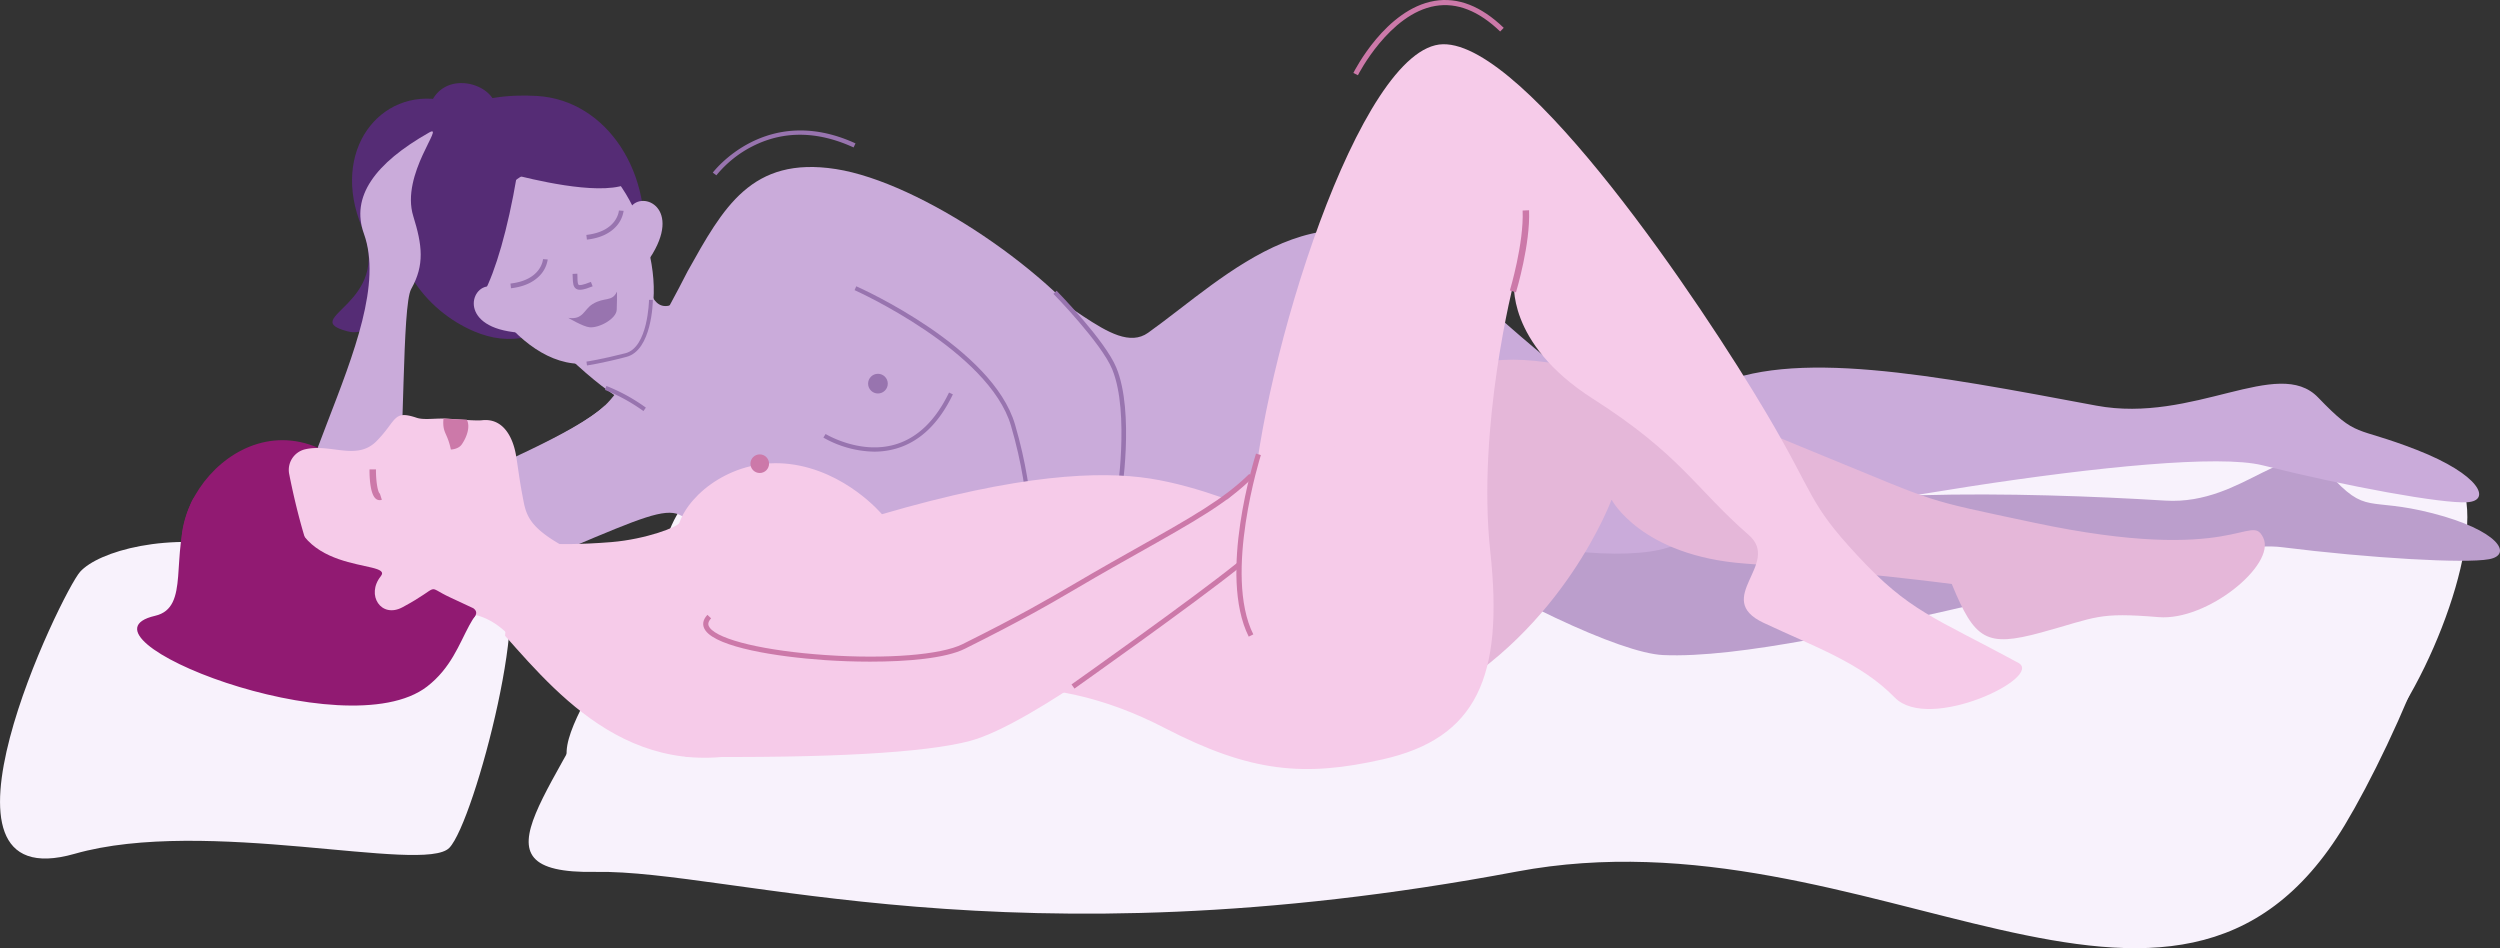 <svg xmlns="http://www.w3.org/2000/svg" viewBox="0 0 1299.78 492.97"><rect x="0" y="0" width="1299.78" height="492.97" fill="#333333" stroke="none"/><defs><style>.cls-1{fill:#f8f2fc;}.cls-2{fill:#552c75;}.cls-3{fill:#caabda;}.cls-4{fill:#bb9ecc;}.cls-5{fill:#9874af;}.cls-6{fill:#cc79a9;}.cls-7{fill:#911a72;}.cls-8{fill:#e5b7d9;}.cls-9{fill:#f6cbe9;}.cls-10{fill:none;}</style></defs><g id="&#x421;&#x43B;&#x43E;&#x439;_2" data-name="&#x421;&#x43B;&#x43E;&#x439; 2"><g id="&#x421;&#x43B;&#x43E;&#x439;_1-2" data-name="&#x421;&#x43B;&#x43E;&#x439; 1"><path class="cls-1" d="M343.68,287.41C312,365,259,408.52,329.33,407.27s292.16,13.57,478.86-.15,399.5,16.37,430.57-24.14,57.52-119.89,36.53-137-869.49-39.62-898.22-9.38S349.61,272.88,343.68,287.41Z"></path><path class="cls-1" d="M324,333.45C292.28,411,239.29,454.56,309.61,453.31s214.64,49.59,478.86-.15c184-34.64,341.93,123,430.57-24.14,26.34-43.72,71.87-147.26,50.88-164.42s-883.84-12.25-912.57,18S329.9,318.92,324,333.45Z"></path><path class="cls-2" d="M230.12,52.11c-32.2-6.48-58.69,26-41.89,66.19s-34.3,47-7.39,54,42.84-74.09,42.84-74.09Z"></path><path class="cls-3" d="M492.27,344.07c-48.25,13.52-41.42,19-28.74,37.53s78.9-15.7,78.9-15.7"></path><path class="cls-2" d="M279.06,49.88c-29.5-1.66-59.5,6.74-70.59,44.61-11.46,39.17,13.5,67.41,38,77.78,18.08,7.64,35.94,5.23,62.17-16.31,37.95-31.18,16.7,20.38,16.77,20.26,11.52-17.66,5.5-24.62,8.57-44.56C340.27,91.06,316,52,279.06,49.88Z"></path><path class="cls-3" d="M338.38,152.55c10.67,25.73,42.85-32.32,42.85-32.32L347,240.53s-8.68-20.66-11.85-24.75-16.56-6.84-44.95-35.4"></path><path class="cls-4" d="M611.24,165.57c16.29,63.05,209.28,172.94,253.35,175,77.8,3.59,275.64-61.85,321.56-56.1s95.28,8.61,107.92,6.28,4.89-15.09-29.29-23.88-34.18,1.51-54.22-20.89-43,16.86-84.83,14.29c-72.84-4.48-189.08-7.15-231.69,12.6-48.62,22.54-40.15-12.36-105.57-92.47s-147-31.41-183.91-4.16"></path><path class="cls-3" d="M161.51,325.3c26.33,28.28,26.57,4.63,103.84-27.48,97.66-40.57,82.58-39.39,105.29-9.28,18.28,24.23,80.94,43.69,118.49-2.15l26.57-61.54-75-64-16.51-14.41"></path><path class="cls-3" d="M451.09,154.72s57.3,36.33,71.93,53.88,15.85,102.17,7.07,117.78-56,18.26-85.34,33.64c-5.65,3,14.65,23.05,37.91,19,33.77-5.85,38-6.37,66-25.36,39.69-27,44-145.19,26.41-171.62-26.52-39.77-96.63-87.33-140.52-94.15s-58.52,20-77.05,53.15c0,0-28.06,55.65-42.92,69.74-15.41,14.61-63.49,34.55-74.12,41.45-22.08,14.34-41.66,25-33.86,10.37L195.3,281l82-14.06,58.5-47.42"></path><path class="cls-3" d="M640.86,160.89C661.35,270.34,824.92,298.15,867,284.74c52.21-16.67,264.44-54.05,309.33-42.82s93.56,20,106.39,19.2,6.66-14.39-26.21-27.22-30.47-5.61-51.31-27.26-64.67,13.7-115.3,4.25c-85.43-16-158.78-30.18-200.48-9.32-47.93,24-58,8.41-136.22-59.28C690.38,88,637.61,144,596.93,173c-18.45,13.16-46.61-26.51-76.21-29.42-36.18-3.55-77-27.79-77-27.79L411.68,219.12s63.9,65.32,68.18,65.32S548,297.67,580,276.61c47.93-31.6,52.58,3.66,128.51-31.6"></path><path class="cls-3" d="M308.27,188.6c15.67-2.82,19.55-.75,27.32-16.39,14.88-29.92-11.23-92.84-37.9-93.47-10.47-.25-57.12,31.9-57.69,40.29C238.77,137.25,270.21,195.44,308.27,188.6Z"></path><path class="cls-5" d="M280,143.9a15.45,15.45,0,0,0,4.77-9l-2.46-.18c0,.45-1,10.89-16.92,12.7l.28,2.45C272.69,149.06,277.15,146.6,280,143.9Z"></path><path class="cls-5" d="M319.46,118.62a15.38,15.38,0,0,0,4.77-9l-2.46-.18c0,.45-1,10.89-16.92,12.7l.28,2.45C312.19,123.78,316.65,121.32,319.46,118.62Z"></path><path class="cls-5" d="M308.13,148.86c-4.86,1.93-7.13,2.26-8.64,1.26s-1.65-3.08-1.73-5.91c0-.56,0-1.17-.07-1.8l2.47-.12c0,.65,0,1.27.07,1.84,0,1.85.11,3.59.61,3.93s1.92.27,6.38-1.49Z"></path><path class="cls-5" d="M320.79,151.6c-2.66,5.61-6.42,2.62-12.74,6.52-4.51,2.79-4.83,8.31-12.6,7.14,0,0,7.72,4.59,11.06,4.9,5.12.46,14-4.49,14.13-9.14.07-1.8.22-7.58.15-9.42"></path><path class="cls-5" d="M454.48,234.82a55.1,55.1,0,0,1-26.4-7.31l1.15-1.87c.18.11,17.89,10.82,36.18,5.45,11.6-3.4,21-12.48,28-27l2,.95c-7.24,15.09-17.12,24.56-29.35,28.14A40.75,40.75,0,0,1,454.48,234.82Z"></path><path class="cls-5" d="M536.63,288.36l-2.18-.23c0-.27,2.67-27.49-8.83-66.78-11.43-39-80.62-70.2-81.32-70.51l.89-2c2.89,1.28,70.83,31.88,82.54,71.89C539.36,260.47,536.66,288.08,536.63,288.36Z"></path><circle class="cls-5" cx="456.45" cy="199.46" r="5.12"></circle><circle class="cls-5" cx="435.6" cy="312.84" r="5.12"></circle><path class="cls-5" d="M703.13,247.37c-1.12-1.3-27.37-32.18-33.57-55.24l2.12-.57c6.07,22.58,32.85,54.07,33.12,54.39Z"></path><path class="cls-2" d="M268.66,91.74c-9.4,55.48-25.35,85.7-33.08,62.52s-.57-58.8-.57-58.8Z"></path><path class="cls-3" d="M256.75,149.24c-11.2-3.48-19.1,18.34,7.46,23,16.76,3,3.18-5.51,3.18-5.51Z"></path><path class="cls-3" d="M327,109.5c4.11-11,26.2-3.86,13.65,20-7.92,15.06-6.3-.85-6.3-.85Z"></path><path class="cls-5" d="M334.54,213.72a94.33,94.33,0,0,0-20-11l.74-2.06a93.48,93.48,0,0,1,20.52,11.27Z"></path><path class="cls-5" d="M488,286.33c0-.45-.2-11.09-12.34-17.51l1-1.93c13.35,7.05,13.5,18.93,13.5,19.43Z"></path><path class="cls-3" d="M282.36,308.6c-78,30.23-117,35.66-128.75,9.36-22.43-50.1,54.13-145,35.6-196.43-6.91-19.17,5.52-36.54,33.88-52.62,8.78-5-15,21.71-8.22,43.5,4.65,15,6,25.28-1.09,37.86-4.81,8.48-3.37,82.94-7.22,111.16-2.24,16.42,11.78,4,33.86-10.37,10.63-6.9,58.71-25.65,74.12-40.26"></path><path class="cls-5" d="M305.19,190l-.29-2c.08,0,7.86-1.17,20.29-4.36,11.76-3,12.24-27.48,12.24-27.72l2,0c0,1.06-.52,26.23-13.75,29.63C313.15,188.85,305.27,190,305.19,190Z"></path><path class="cls-6" d="M408.44,327.07c-.09-.08-9.95-8.28-31.08-21.24-13.75-8.44-23.17-3.44-38.78,4.85a209.46,209.46,0,0,1-29.17,13.41l-.74-2.07a206.11,206.11,0,0,0,28.88-13.28c15.74-8.35,26.14-13.87,41-4.78,21.28,13.06,31.25,21.35,31.34,21.43Z"></path><path class="cls-5" d="M582.76,259.47l-2.29-.37c.07-.44,7.08-44.44-2.22-67.1-5.57-13.59-30.32-39-30.57-39.22l1.66-1.62c1,1.05,25.32,26,31.06,40C590,214.39,583.06,257.64,582.76,259.47Z"></path><path class="cls-2" d="M231.92,70a8.43,8.43,0,0,1-9.71-9.23c2.92-25,31.31-19.61,35.29-6.69C260.52,63.9,243.33,68.25,231.92,70Z"></path><path class="cls-2" d="M265.35,90.38l1.63.41c8.13,2,42.87,10.95,58.25,5.24,17.37-6.44-32.05-25.9-32.05-25.9Z"></path><path class="cls-1" d="M128.79,285.27c-41.77-9.26-77.7,1.51-87.13,12s-87,170.68-2.87,146.64c68-19.43,181.53,10.57,194.81-3.1s45.6-138.29,25.13-142.37S128.79,285.27,128.79,285.27Z"></path><path class="cls-7" d="M98.72,262.9c4.18-10.19,3.24-1.31,13.33-2.95,11.73-1.92,35.73,11.56,17.42,21.56C106,294.36,105.67,166,295.29,295.4c124.65,85.05,123.92,25.44,90,69.16-9.57,12.35-25.08,15.71-39.82,17.44-16.21,1.9-25.22-35.71-41-31-16.49,4.94-13.78-42.92-32-43.08-33.43-.29-25.7,29.88-50.39,49-42.57,32.91-188.89-25.77-141.43-36.76C99.15,315.87,88.06,288.88,98.72,262.9Z"></path><path class="cls-8" d="M746.54,363.34c66.39-35.85,91.33-103.57,91.33-103.57S853.17,289,907.2,293c60.91,4.44,107.55,10.62,107.55,10.62,12,29.21,17.93,33,46.48,25.23,29.21-8,29.21-10.63,61.07-8,25.23,2.1,61-27.17,54.44-41.16s-13.27,14.6-119.5-8c-58.8-12.5-47.91-9.58-108.88-34.52s-157.29-67.85-192.29-42.33c-31.39,22.89-42.12,52.85-54.08,72s56.22,39.22,56.22,39.22"></path><path class="cls-7" d="M165.56,232.89c-50.32-22-96,52-56,78S165.56,232.89,165.56,232.89Z"></path><path class="cls-9" d="M268.29,236.76c1,6,1.8,12.87,3.27,20.49,2.14,11.12,2,18.49,34.87,33.46,0,0-27.3,57.88-36.15,46.18-15.37-20.25-28.79-19.24-47.26-17.68-13,1.08-12.71,16.42-37.08,7-19.57-7.61-31.59-59.47-35.57-79.68a11,11,0,0,1,8.22-12.92c13.5-3.14,26.95,6.19,37.27-4.35,10.59-10.8,8.36-16.2,20.71-12.07,3.56,1.2,8.55.36,14.05.42,4.19.05,16.11,1.31,19.94.89C261.81,217.18,266.76,227.71,268.29,236.76Z"></path><path class="cls-10" d="M236,189.56l-2.1-.54"></path><path class="cls-6" d="M196.62,259.94a3.06,3.06,0,0,1-1.09-.53c-3.29-2.4-3.44-12.37-3.41-15.37l3.35,0c-.06,6,.92,12,2.05,12.64l1,3.15A3.2,3.2,0,0,1,196.62,259.94Z"></path><path class="cls-6" d="M242.72,218.2c1.95,3.79-.17,9.28-2.63,12.84-1.8,2.6-5.67,2.68-5.67,2.68-1.71-8-3.74-8.28-3.95-13.29a15.85,15.85,0,0,1,.15-2.87C234.69,218,238.56,218,242.72,218.2Z"></path><path class="cls-7" d="M151.6,252.48c-4,48.38,53.78,37.84,46.39,47.09-7.86,9.83.21,22.08,11.25,16.16,21.51-11.54,11-11.5,25.07-5,7.3,3.38,11.76,5.49,11.76,5.49,12.36,8.73-55,26.93-55,26.93L146.3,316.11Z"></path><path class="cls-5" d="M372.46,91.14l-1.87-1.39c.28-.37,27.77-36.52,74.2-15.2l-1,2.11c-18.75-8.61-36.44-8.8-52.58-.59A58.5,58.5,0,0,0,372.46,91.14Z"></path><path class="cls-6" d="M706,39.12l-2.37-1.19c.68-1.36,16.91-33.17,42.18-37.46,12.14-2.06,24.25,2.67,36,14l-1.85,1.91C768.83,5.67,757.49,1.18,746.24,3.09,722.3,7.14,706.14,38.8,706,39.12Z"></path><path class="cls-9" d="M262.6,330.56c30.13,34,73.44,84.62,148.25,53.91s131-39,195-5.82C650.42,401.71,678.33,404,719,394.78c48.64-11,62.91-42.68,55.82-108s12.43-140.87,12.43-140.87-4.73,32.28,40.94,61.42,53.29,46.67,81,70.81c17.14,14.93-19.08,33.06,7.69,45.66s50.57,20.77,68.25,38.87c17.88,18.3,77.79-10.71,64.19-18.08-44.17-23.94-56.54-26.58-83.57-55.72-26.07-28.1-21.57-30.46-47.46-74.17C884.74,158,793.56,22.24,750.25,23S655.75,188.39,651,264.78c0,0-27.23-12-53.22-16S530,246.44,458.52,267.35c0,0-18.77-22.54-48-26.1-28.48-3.46-51.89,14.9-57.3,30.59-.71,2.07-17.23,8.49-35.32,10-32.41,2.64-51.14-.49-51.14-.49Z"></path><circle class="cls-6" cx="395" cy="241.08" r="4.84"></circle><path class="cls-6" d="M788.17,152,785,151c.08-.24,7.35-24.53,6.63-41.54l3.35-.15C795.69,126.9,788.48,151,788.17,152Z"></path><path class="cls-9" d="M314,305.4c58.37-16.58,71,79.49,188.23,22.5C610.66,275.19,610.27,290.32,657,241.08c20.18-21.27,58.21-16.46,23.53,15.33s-23.53,29-54.38,51.46c-15.3,11.15-88.65,68.55-121.88,77.36-23.24,6.17-73.25,9-147.77,8.22"></path><path class="cls-6" d="M452.34,344c-8.08,0-16.09-.3-23.31-.79-25.88-1.77-55.79-6.71-62.15-15.27-2-2.65-1.64-5.59.91-8.28l1.93,1.82c-2.14,2.27-1.5,3.8-.71,4.87,4.72,6.37,28.91,12.08,60.2,14.21,32,2.18,60-.05,71.3-5.69,30.12-15,44.14-23.21,59-31.9,5.56-3.26,11.31-6.62,18.1-10.46,4.28-2.43,8.32-4.7,12.13-6.85,30-16.9,46.52-26.2,59.77-39.27l1.86,1.89C637.85,261.64,621.22,271,591,288l-12.14,6.85c-6.77,3.83-12.51,7.19-18.06,10.44-14.88,8.72-28.94,16.95-59.14,32C491.63,342.3,471.8,344,452.34,344Z"></path><path class="cls-6" d="M558.63,358l-1.54-2.16c.63-.44,62.51-44.19,86.06-63.15l1.67,2.07C621.2,313.75,559.25,357.54,558.63,358Z"></path><path class="cls-6" d="M649.23,331c-16.07-32.15,3-92.62,3.78-95.18l2.53.8c-.2.62-19.52,62-3.93,93.2Z"></path></g></g></svg>